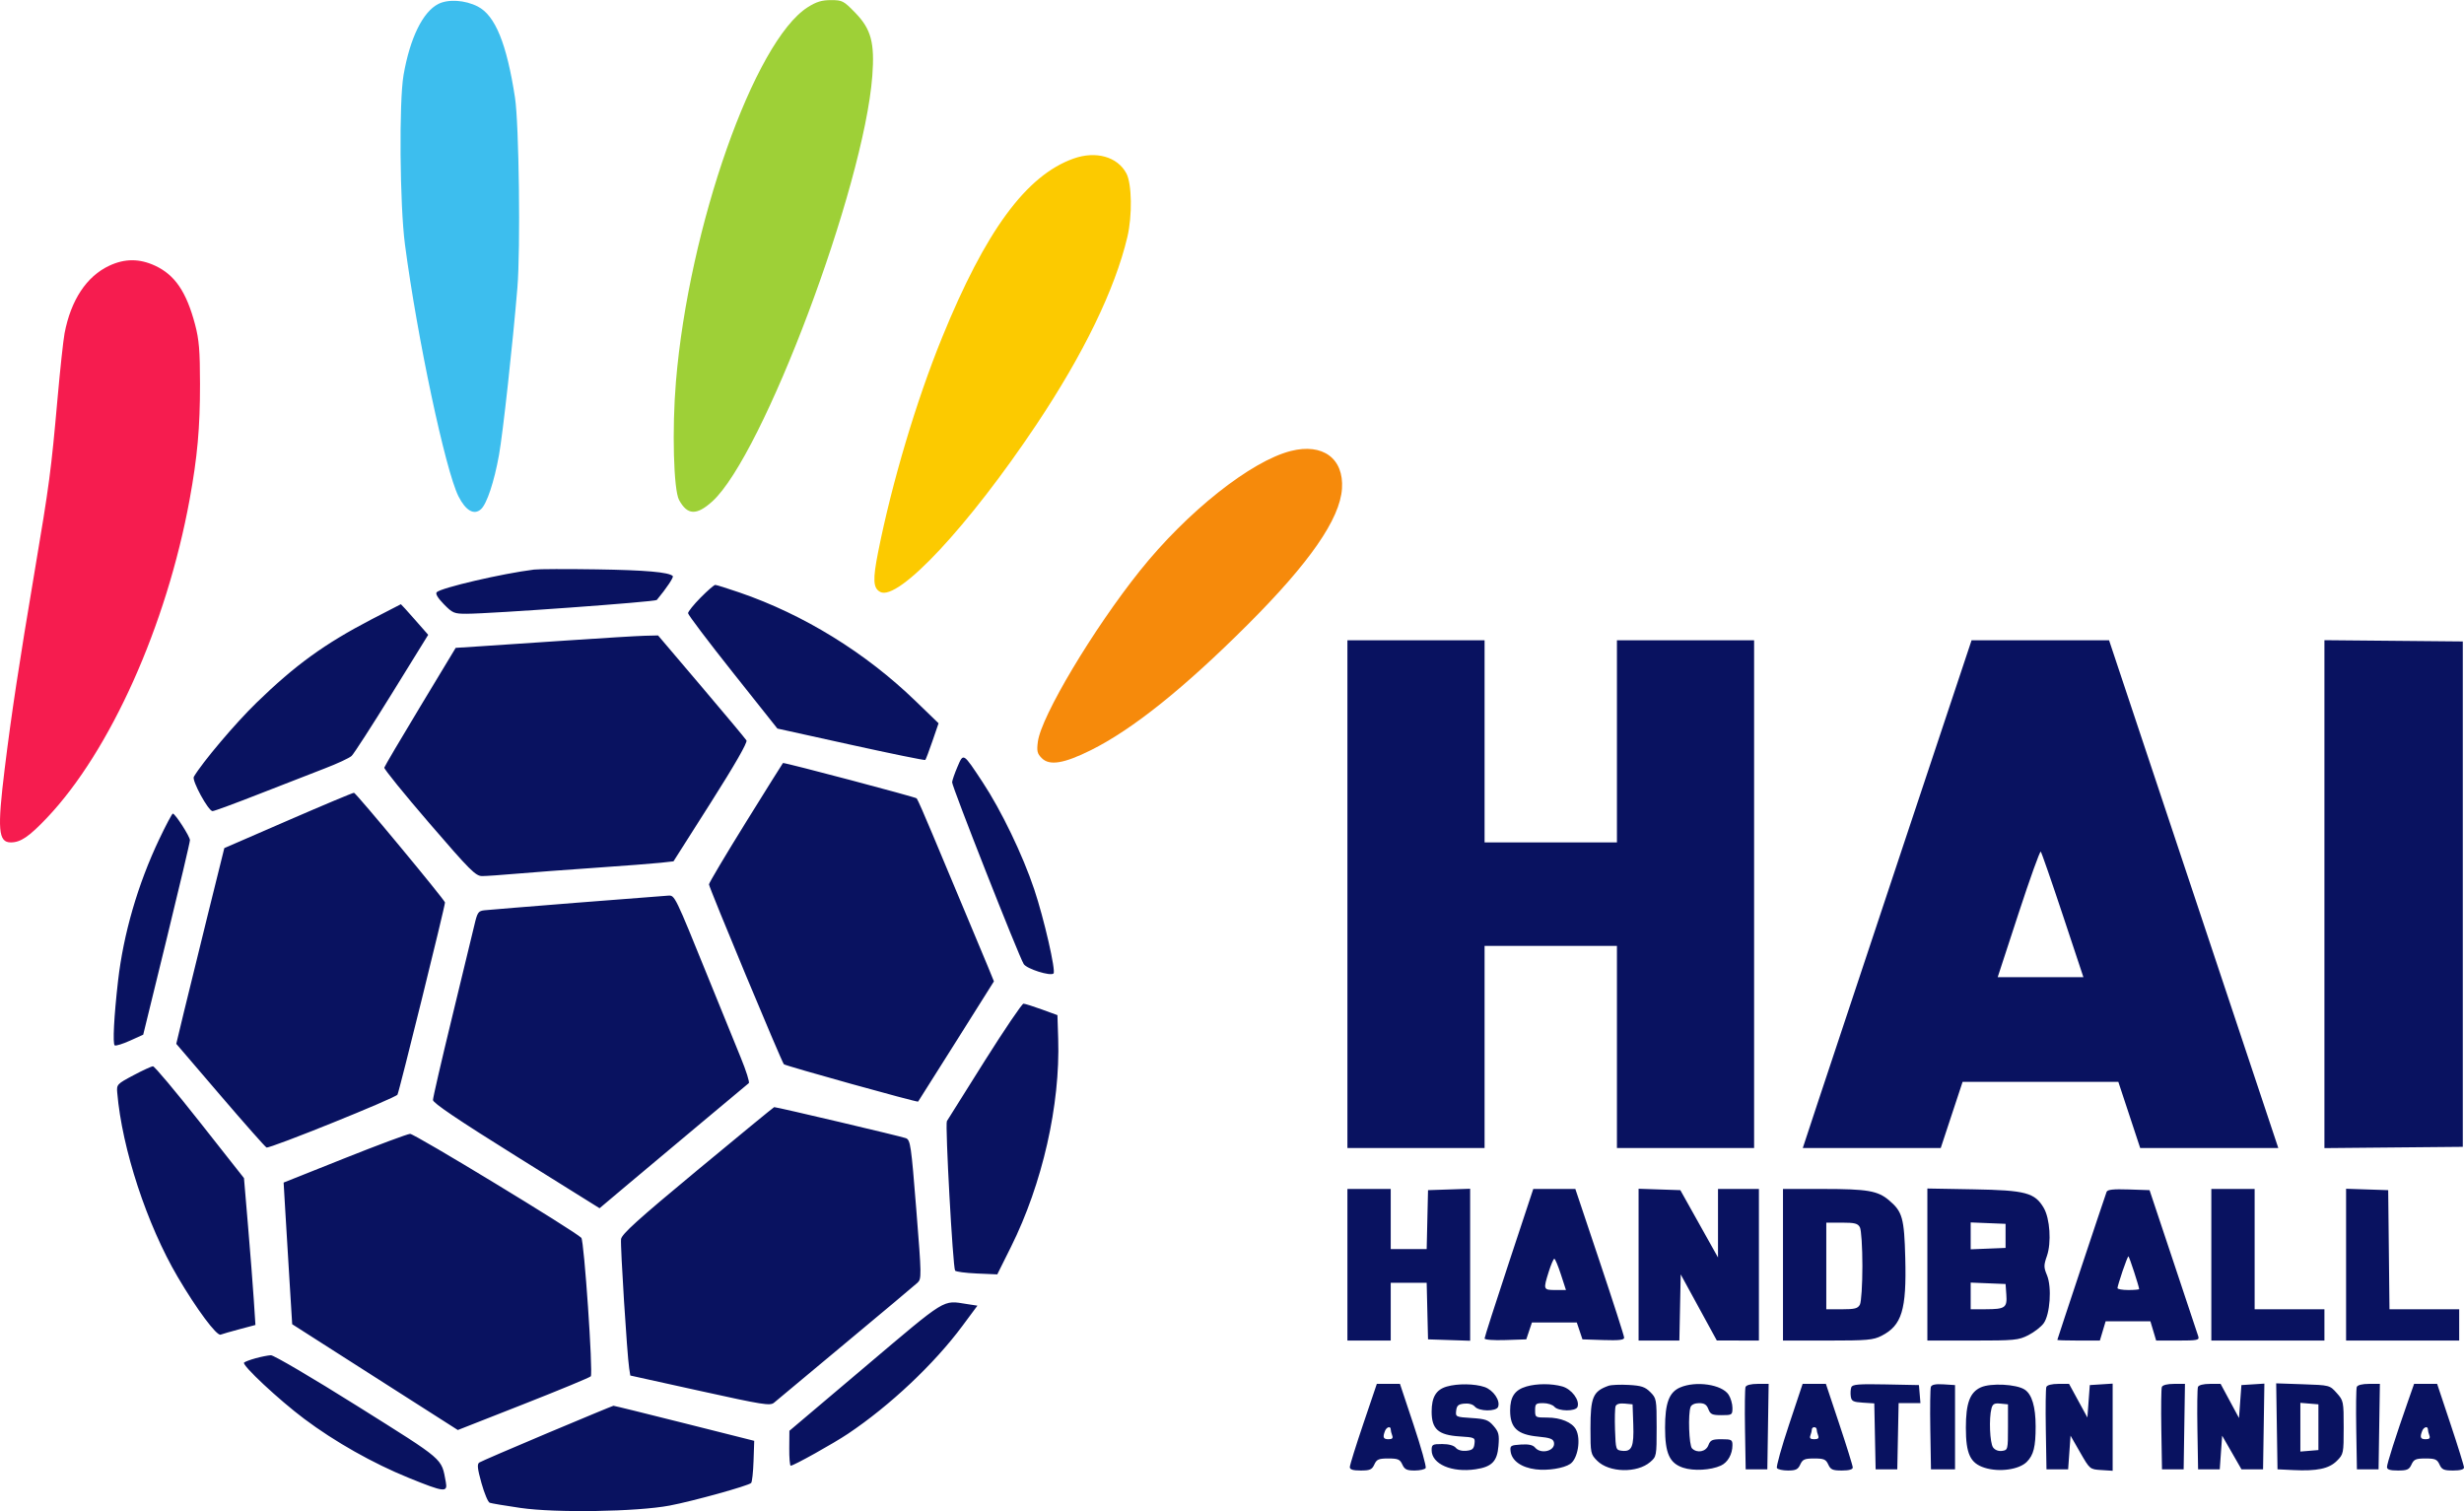 <svg xmlns="http://www.w3.org/2000/svg" version="1.1" viewBox="0.08 0.0 1023.92 627.86" width="403.804" height="247.645"><path d="M 45.500 110.358 C 36.057 114.775, 29.543 124.623, 26.908 138.466 C 26.381 141.235, 25.069 153.400, 23.993 165.500 C 21.294 195.839, 20.603 201.057, 14.453 237.500 C 8.011 275.682, 4.820 296.712, 2.054 319.213 C -1.082 344.731, -0.649 350, 4.585 350 C 8.650 350, 12.165 347.612, 19.555 339.829 C 45.883 312.102, 69.301 259.866, 78.881 207.500 C 82.113 189.830, 83.209 177.633, 83.194 159.500 C 83.182 145.643, 82.804 141.082, 81.151 134.831 C 77.556 121.236, 72.782 114.204, 64.541 110.367 C 58.058 107.348, 51.942 107.345, 45.500 110.358" stroke="none" fill="#f61c4f" fill-rule="evenodd"/><path d="M 182.193 1.619 C 175.753 4.903, 170.438 15.786, 167.776 31.142 C 165.857 42.208, 166.212 85.172, 168.357 101.500 C 173.448 140.252, 185.197 195.535, 190.614 206.224 C 193.629 212.175, 197.082 214.141, 199.953 211.542 C 202.389 209.338, 205.437 200.166, 207.445 189 C 209.074 179.935, 213.176 142.625, 215.085 119.500 C 216.419 103.346, 215.763 51.390, 214.088 40.500 C 210.636 18.065, 205.865 6.384, 198.635 2.670 C 193.339 -0.050, 186.343 -0.498, 182.193 1.619" stroke="none" fill="#3dbeee" fill-rule="evenodd"/><path d="M 335.759 2.938 C 313.525 17.038, 286.355 94.182, 280.970 158.500 C 279.311 178.305, 279.977 203.499, 282.271 207.720 C 285.714 214.057, 289.531 214.225, 296.059 208.328 C 317.139 189.283, 359.081 77.758, 362.571 31.472 C 363.603 17.782, 362.076 12.069, 355.598 5.380 C 350.664 0.286, 350.121 -0, 345.389 -0 C 341.578 -0, 339.292 0.697, 335.759 2.938" stroke="none" fill="#9ed037" fill-rule="evenodd"/><path d="M 446.214 65.838 C 426.514 72.840, 409.608 95.865, 391.509 140.346 C 380.819 166.618, 370.717 200.521, 364.989 229.351 C 362.706 240.846, 362.888 244.335, 365.856 245.923 C 373.310 249.912, 402.610 218.535, 430.707 176.472 C 450.350 147.067, 463.378 120.219, 468.543 98.500 C 470.657 89.611, 470.454 76.317, 468.137 71.984 C 464.437 65.064, 455.468 62.550, 446.214 65.838" stroke="none" fill="#fcca00" fill-rule="evenodd"/><path d="M 222 236.633 C 208.739 238.286, 183.424 244.176, 181.558 246.042 C 180.943 246.657, 182.003 248.443, 184.501 251.001 C 188.131 254.718, 188.797 255, 193.953 254.995 C 204.129 254.986, 272.362 250.040, 273.008 249.264 C 276.987 244.485, 280.127 239.794, 279.660 239.327 C 278.040 237.706, 268.362 236.855, 248 236.543 C 235.625 236.353, 223.925 236.393, 222 236.633 M 291.216 248.281 C 288.347 251.186, 286 254.103, 286 254.762 C 286 255.422, 294.354 266.476, 304.564 279.328 L 323.127 302.694 353.650 309.427 C 370.438 313.130, 384.361 315.972, 384.591 315.742 C 384.821 315.513, 386.155 311.989, 387.555 307.912 L 390.102 300.500 380.460 291.180 C 359.701 271.116, 333.999 255.285, 307.340 246.142 C 302.302 244.414, 297.786 243, 297.306 243 C 296.825 243, 294.085 245.377, 291.216 248.281 M 154.500 257.303 C 134.888 267.521, 122.839 276.248, 106.694 291.930 C 97.908 300.464, 84.188 316.679, 80.623 322.741 C 79.727 324.264, 86.674 337, 88.399 337 C 89.074 337, 97.697 333.830, 107.563 329.956 C 117.428 326.082, 129.775 321.276, 135 319.276 C 140.225 317.276, 145.260 314.934, 146.188 314.070 C 147.117 313.207, 154.659 301.530, 162.948 288.122 L 178.019 263.743 172.425 257.372 C 169.348 253.867, 166.756 251.011, 166.665 251.025 C 166.574 251.039, 161.100 253.864, 154.500 257.303 M 236 266.070 C 221.425 267.062, 204.987 268.163, 199.471 268.518 L 189.441 269.162 174.740 293.522 C 166.655 306.920, 159.918 318.350, 159.770 318.923 C 159.621 319.495, 168.033 329.872, 178.463 341.982 C 195.447 361.702, 197.743 363.999, 200.463 363.991 C 202.133 363.987, 208.450 363.550, 214.500 363.021 C 220.550 362.492, 235.400 361.378, 247.500 360.545 C 259.600 359.712, 271.853 358.768, 274.728 358.446 L 279.956 357.862 295.502 333.385 C 305.459 317.710, 310.770 308.445, 310.274 307.619 C 309.848 306.910, 301.409 296.805, 291.519 285.165 L 273.538 264 268.019 264.133 C 264.984 264.207, 250.575 265.078, 236 266.070 M 560 371.500 L 560 477 588.500 477 L 617 477 617 435 L 617 393 644.500 393 L 672 393 672 435 L 672 477 700.500 477 L 729 477 729 371.500 L 729 266 700.500 266 L 672 266 672 308 L 672 350 644.500 350 L 617 350 617 308 L 617 266 588.500 266 L 560 266 560 371.500 M 790.485 352.750 C 774.596 400.462, 758.813 447.938, 755.411 458.250 L 749.227 477 777.890 477 L 806.554 477 811.097 463.250 L 815.641 449.500 848 449.500 L 880.359 449.500 884.903 463.250 L 889.446 477 918.139 477 L 946.832 477 911.669 371.500 L 876.506 266 847.940 266 L 819.374 266 790.485 352.750 M 966 371.500 L 966 477.031 994.750 476.765 L 1023.500 476.500 1023.500 371.500 L 1023.500 266.500 994.750 266.235 L 966 265.969 966 371.500 M 397.963 318.575 C 396.799 321.284, 395.797 324.175, 395.736 325 C 395.614 326.662, 423.429 397.287, 425.492 400.554 C 426.765 402.570, 436.645 405.689, 437.872 404.462 C 438.915 403.418, 433.930 381.686, 429.852 369.500 C 425.074 355.225, 416.154 336.703, 408.409 324.978 C 400.231 312.596, 400.469 312.742, 397.963 318.575 M 309.999 341.697 C 301.566 355.280, 294.680 366.868, 294.696 367.447 C 294.733 368.806, 324.912 441.280, 325.817 442.182 C 326.499 442.863, 381.252 458.100, 381.604 457.707 C 381.706 457.593, 388.836 446.304, 397.449 432.621 L 413.109 407.741 410.609 401.621 C 409.234 398.254, 404.790 387.625, 400.733 378 C 396.676 368.375, 390.739 354.200, 387.538 346.500 C 384.338 338.800, 381.398 332.138, 381.006 331.697 C 380.512 331.140, 327.062 317, 325.452 317 C 325.386 317, 318.432 328.114, 309.999 341.697 M 119.898 340.813 L 93.297 352.366 86.458 379.933 C 82.697 395.095, 78.204 413.395, 76.474 420.600 L 73.329 433.700 91.652 455.096 C 101.729 466.863, 110.361 476.620, 110.835 476.778 C 112.294 477.265, 164.452 456.214, 165.255 454.815 C 165.961 453.585, 185 376.590, 185 374.965 C 185 374.014, 148.111 329.541, 147.188 329.380 C 146.810 329.313, 134.529 334.458, 119.898 340.813 M 66.210 348.750 C 57.350 367.416, 51.381 387.959, 49.139 407.500 C 47.449 422.227, 46.853 433.791, 47.755 434.348 C 48.219 434.636, 51.073 433.751, 54.096 432.384 L 59.593 429.897 69.311 390.198 C 74.656 368.364, 79.023 349.856, 79.015 349.070 C 78.999 347.542, 72.902 338.069, 71.906 338.026 C 71.580 338.012, 69.017 342.837, 66.210 348.750 M 838.861 379.590 L 830.223 406 848.033 406 L 865.843 406 857.295 380.250 C 852.593 366.087, 848.466 354.203, 848.123 353.840 C 847.781 353.477, 843.613 365.065, 838.861 379.590 M 240 375.047 C 220.475 376.600, 203.168 378.013, 201.540 378.186 C 198.810 378.476, 198.470 378.967, 197.173 384.500 C 196.399 387.800, 192.219 405.075, 187.883 422.890 C 183.547 440.704, 180 456.072, 180 457.042 C 180 458.276, 190.388 465.288, 214.617 480.408 L 249.234 502.011 260.867 492.208 C 267.265 486.817, 281.050 475.264, 291.500 466.534 C 301.950 457.804, 310.836 450.379, 311.248 450.033 C 311.659 449.688, 310.159 444.926, 307.914 439.452 C 305.669 433.979, 299.593 419.044, 294.411 406.265 C 280.496 371.953, 280.510 371.981, 277.805 372.112 C 276.537 372.173, 259.525 373.494, 240 375.047 M 409.298 440.750 C 401.057 453.813, 393.975 465.092, 393.559 465.815 C 392.776 467.174, 396.034 526.455, 396.972 527.931 C 397.262 528.388, 401.325 528.928, 406 529.131 L 414.500 529.500 420.185 518.092 C 433.245 491.884, 440.696 459.070, 439.816 431.637 L 439.500 421.773 433 419.403 C 429.425 418.100, 426 417.026, 425.390 417.017 C 424.779 417.007, 417.538 427.688, 409.298 440.750 M 55.500 446.782 C 48.703 450.392, 48.509 450.601, 48.799 454 C 50.795 477.337, 61.116 508.790, 73.928 530.580 C 81.807 543.979, 90.131 555.164, 91.759 554.539 C 92.521 554.246, 96.088 553.223, 99.686 552.264 L 106.226 550.521 105.540 540.011 C 105.163 534.230, 104.092 520.500, 103.160 509.500 L 101.467 489.500 83.138 466.250 C 73.057 453.462, 64.289 443.014, 63.654 443.032 C 63.019 443.049, 59.350 444.737, 55.500 446.782 M 289.986 486.109 C 265.137 506.714, 258.428 512.774, 258.158 514.859 C 257.812 517.524, 260.670 562.926, 261.535 568.513 L 262.002 571.527 290.989 577.929 C 317.165 583.710, 320.148 584.184, 321.738 582.816 C 322.707 581.982, 336.100 570.814, 351.500 557.997 C 366.900 545.180, 380.318 533.932, 381.319 533 C 383.076 531.364, 383.060 530.340, 380.846 502.530 C 378.710 475.713, 378.416 473.696, 376.527 472.903 C 374.929 472.232, 323.037 460, 321.789 460 C 321.615 460, 307.304 471.749, 289.986 486.109 M 143.220 481.272 L 117.939 491.349 118.589 502.425 C 118.947 508.516, 119.748 521.759, 120.370 531.853 L 121.500 550.206 139.500 561.711 C 149.400 568.038, 164.888 577.931, 173.917 583.695 L 190.333 594.174 217.721 583.404 C 232.784 577.481, 245.327 572.280, 245.595 571.846 C 246.567 570.274, 242.810 515.515, 241.648 514.310 C 238.908 511.472, 172.306 471.030, 170.500 471.108 C 169.400 471.156, 157.124 475.730, 143.220 481.272 M 560 525.500 L 560 557 569 557 L 578 557 578 545 L 578 533 585.468 533 L 592.937 533 593.218 544.750 L 593.500 556.500 602.250 556.789 L 611 557.078 611 525.500 L 611 493.922 602.250 494.211 L 593.500 494.500 593.219 506.750 L 592.938 519 585.469 519 L 578 519 578 506.500 L 578 494 569 494 L 560 494 560 525.500 M 627.117 524.589 C 621.552 541.413, 617 555.606, 617 556.128 C 617 556.677, 620.658 556.956, 625.663 556.789 L 634.327 556.500 635.503 553 L 636.678 549.500 646 549.500 L 655.322 549.500 656.497 553 L 657.673 556.500 666.337 556.789 C 672.826 557.005, 675 556.759, 675 555.808 C 675 555.109, 670.436 540.916, 664.857 524.269 L 654.715 494 645.974 494 L 637.233 494 627.117 524.589 M 681 525.461 L 681 557 689.472 557 L 697.944 557 698.222 543.250 L 698.500 529.500 706 543.231 L 713.500 556.961 722.250 556.981 L 731 557 731 525.500 L 731 494 722.500 494 L 714 494 714 508.241 L 714 522.481 706.175 508.491 L 698.350 494.500 689.675 494.211 L 681 493.922 681 525.461 M 741 525.500 L 741 557 759.540 557 C 776.035 557, 778.507 556.782, 781.956 555.023 C 790.400 550.714, 792.376 544.259, 791.819 522.793 C 791.384 506.022, 790.644 503.403, 785.005 498.658 C 780.364 494.752, 776.025 494.012, 757.750 494.006 L 741 494 741 525.500 M 801 525.408 L 801 557 819.788 557 C 837.301 557, 838.875 556.847, 842.980 554.750 C 845.401 553.513, 848.254 551.304, 849.318 549.841 C 851.996 546.164, 852.782 534.808, 850.704 529.834 C 849.336 526.560, 849.334 525.715, 850.687 521.836 C 852.605 516.338, 851.941 506.296, 849.369 501.893 C 845.668 495.560, 841.833 494.541, 820.250 494.158 L 801 493.816 801 525.408 M 875.481 495.211 C 874.663 497.382, 855 556.444, 855 556.731 C 855 556.879, 858.979 557, 863.842 557 L 872.683 557 873.882 553 L 875.080 549 884.382 549 L 893.683 549 894.882 553 L 896.080 557 905.108 557 C 913.251 557, 914.080 556.829, 913.576 555.250 C 913.268 554.288, 908.588 540.225, 903.175 524 L 893.334 494.500 884.651 494.211 C 878.266 493.998, 875.839 494.263, 875.481 495.211 M 919 525.500 L 919 557 942.500 557 L 966 557 966 550.500 L 966 544 951.500 544 L 937 544 937 519 L 937 494 928 494 L 919 494 919 525.500 M 975 525.461 L 975 557 998.500 557 L 1022 557 1022 550.500 L 1022 544 1007.517 544 L 993.035 544 992.767 519.250 L 992.500 494.500 983.750 494.211 L 975 493.922 975 525.461 M 759 526 L 759 544 765.465 544 C 770.833 544, 772.105 543.672, 772.965 542.066 C 773.538 540.994, 774 533.829, 774 526 C 774 518.171, 773.538 511.006, 772.965 509.934 C 772.105 508.328, 770.833 508, 765.465 508 L 759 508 759 526 M 819 513.500 L 819 519.088 826.250 518.794 L 833.500 518.500 833.500 513.500 L 833.500 508.500 826.250 508.206 L 819 507.912 819 513.500 M 882.092 528.194 C 880.941 531.601, 880 534.751, 880 535.194 C 880 535.637, 882.025 536, 884.500 536 C 886.975 536, 889 535.822, 889 535.605 C 889 534.609, 884.878 522, 884.552 522 C 884.349 522, 883.242 524.787, 882.092 528.194 M 643.683 528.338 C 641.324 535.822, 641.387 536, 646.409 536 L 650.819 536 648.706 529.500 C 647.543 525.925, 646.316 523, 645.979 523 C 645.641 523, 644.608 525.402, 643.683 528.338 M 819 538.456 L 819 544 825.250 543.985 C 833.342 543.965, 834.205 543.352, 833.815 537.901 L 833.500 533.500 826.250 533.206 L 819 532.912 819 538.456 M 359.744 567.750 L 328.118 594.500 328.059 601.750 C 328.027 605.737, 328.301 609, 328.668 609 C 329.896 609, 346.426 599.776, 352.500 595.702 C 369.966 583.985, 388.282 566.719, 400 550.924 L 406.250 542.500 401.875 541.824 C 391.653 540.245, 393.893 538.867, 359.744 567.750 M 106.320 564.348 C 104.020 564.982, 101.850 565.796, 101.496 566.157 C 100.493 567.181, 115.939 581.612, 126.533 589.550 C 139.288 599.107, 155.081 608.023, 169.930 614.052 C 184.752 620.069, 186.183 620.227, 185.333 615.750 C 183.420 605.680, 185.237 607.240, 148.643 584.260 C 129.881 572.477, 113.833 563.044, 112.644 563.098 C 111.465 563.152, 108.619 563.715, 106.320 564.348 M 566.611 591.568 C 563.525 600.680, 561 608.780, 561 609.568 C 561 610.600, 562.264 611, 565.521 611 C 569.374 611, 570.211 610.630, 571.182 608.500 C 572.161 606.352, 572.980 606, 577 606 C 581.020 606, 581.839 606.352, 582.818 608.500 C 583.754 610.554, 584.663 611, 587.920 611 C 590.099 611, 592.167 610.539, 592.516 609.975 C 592.864 609.411, 590.603 601.311, 587.492 591.975 L 581.834 575 577.028 575 L 572.222 575 566.611 591.568 M 601.295 576.107 C 596.858 577.390, 595 580.472, 595 586.548 C 595 593.807, 597.770 596.263, 606.587 596.825 C 612.953 597.230, 613.102 597.303, 612.805 599.870 C 612.559 601.995, 611.908 602.558, 609.415 602.801 C 607.537 602.984, 605.826 602.495, 605.042 601.551 C 604.238 600.582, 602.113 600, 599.378 600 C 595.354 600, 595 600.206, 595 602.545 C 595 608.321, 603.391 611.964, 613.281 610.481 C 620.022 609.470, 622.235 607.213, 622.766 600.809 C 623.157 596.092, 622.887 594.980, 620.743 592.488 C 618.575 589.968, 617.442 589.559, 611.580 589.186 C 605.036 588.769, 604.897 588.703, 605.195 586.130 C 605.441 584.005, 606.092 583.442, 608.585 583.199 C 610.463 583.016, 612.174 583.505, 612.958 584.449 C 614.630 586.464, 621.853 586.547, 622.615 584.561 C 623.623 581.933, 620.639 577.556, 616.988 576.306 C 612.870 574.897, 605.790 574.807, 601.295 576.107 M 634.419 576.075 C 629.565 577.484, 627.615 580.350, 627.615 586.076 C 627.615 593.247, 630.636 596.079, 639.156 596.895 C 644.274 597.385, 645.546 597.858, 645.837 599.380 C 646.498 602.834, 640.431 604.429, 637.960 601.452 C 637.062 600.370, 635.294 599.993, 632.088 600.202 C 627.844 600.478, 627.523 600.688, 627.805 603 C 628.282 606.915, 632.249 609.762, 638.273 610.515 C 643.227 611.134, 649.924 610.075, 652.600 608.250 C 655.764 606.093, 657.113 597.949, 654.970 593.945 C 653.383 590.978, 648.613 589, 643.050 589 C 638.106 589, 638 588.937, 638 586 C 638 583.259, 638.291 583, 641.378 583 C 643.235 583, 645.315 583.675, 646 584.500 C 647.616 586.447, 654.865 586.515, 655.604 584.590 C 656.667 581.821, 653.187 577.146, 649.248 576.052 C 644.813 574.820, 638.707 574.830, 634.419 576.075 M 668.500 575.790 C 662.035 578.085, 661 580.531, 661 593.511 C 661 603.836, 661.084 604.238, 663.802 606.956 C 668.736 611.890, 680.363 612.172, 685.808 607.489 C 688.454 605.213, 688.500 604.967, 688.500 593.109 C 688.500 581.418, 688.419 580.964, 685.872 578.417 C 683.695 576.241, 682.149 575.728, 676.872 575.435 C 673.367 575.240, 669.600 575.400, 668.500 575.790 M 698.213 576.507 C 693.675 578.478, 692 582.986, 692.002 593.218 C 692.004 603.874, 693.841 607.947, 699.500 609.834 C 703.823 611.276, 710.980 610.877, 715.186 608.961 C 718.054 607.655, 720 604.214, 720 600.453 C 720 598.210, 719.612 598, 715.475 598 C 711.569 598, 710.821 598.342, 710 600.500 C 708.964 603.225, 705.321 603.921, 703.200 601.800 C 701.951 600.551, 701.501 587.465, 702.607 584.582 C 702.969 583.640, 704.394 583, 706.132 583 C 708.324 583, 709.286 583.622, 710 585.500 C 710.821 587.658, 711.569 588, 715.475 588 C 719.848 588, 720 587.898, 720 584.965 C 720 583.295, 719.279 580.829, 718.397 579.483 C 715.611 575.231, 704.814 573.638, 698.213 576.507 M 725.443 576.288 C 725.171 576.997, 725.073 584.985, 725.224 594.038 L 725.500 610.500 730 610.500 L 734.500 610.500 734.773 592.750 L 735.046 575 730.492 575 C 727.698 575, 725.746 575.498, 725.443 576.288 M 743.508 591.975 C 740.397 601.311, 738.136 609.411, 738.484 609.975 C 738.833 610.539, 740.901 611, 743.080 611 C 746.337 611, 747.246 610.554, 748.182 608.500 C 749.161 606.352, 749.980 606, 754 606 C 758.020 606, 758.839 606.352, 759.818 608.500 C 760.789 610.630, 761.626 611, 765.479 611 C 768.427 611, 770 610.566, 770 609.751 C 770 609.064, 767.488 600.964, 764.417 591.751 L 758.834 575 754 575 L 749.166 575 743.508 591.975 M 769.400 576.399 C 769.093 577.200, 768.990 578.900, 769.171 580.177 C 769.455 582.180, 770.150 582.542, 774.222 582.804 L 778.944 583.107 779.222 596.804 L 779.500 610.500 784 610.500 L 788.500 610.500 788.778 596.750 L 789.056 583 793.589 583 L 798.121 583 797.810 579.250 L 797.500 575.500 783.729 575.222 C 772.416 574.993, 769.859 575.203, 769.400 576.399 M 802.464 576.233 C 802.180 576.972, 802.073 584.985, 802.224 594.038 L 802.500 610.500 807.500 610.500 L 812.500 610.500 812.500 593 L 812.500 575.500 807.740 575.195 C 804.451 574.984, 802.820 575.305, 802.464 576.233 M 823.213 576.444 C 818.674 578.502, 817 583.024, 817.002 593.218 C 817.004 604.097, 818.816 607.967, 824.796 609.859 C 830.856 611.777, 839.097 610.630, 842.304 607.423 C 845.146 604.581, 846.002 601.149, 845.994 592.625 C 845.987 584.510, 844.446 579.338, 841.450 577.375 C 837.997 575.113, 827.346 574.569, 823.213 576.444 M 850.443 576.288 C 850.171 576.997, 850.073 584.985, 850.224 594.038 L 850.500 610.500 855 610.500 L 859.500 610.500 860 603.510 L 860.500 596.521 864.509 603.510 C 868.510 610.488, 868.526 610.501, 873.259 610.805 L 878 611.110 878 593 L 878 574.890 873.250 575.195 L 868.500 575.500 868 582.235 L 867.500 588.970 863.691 581.985 L 859.883 575 855.410 575 C 852.683 575, 850.744 575.503, 850.443 576.288 M 898.443 576.288 C 898.171 576.997, 898.073 584.985, 898.224 594.038 L 898.500 610.500 903 610.500 L 907.500 610.500 907.773 592.750 L 908.046 575 903.492 575 C 900.698 575, 898.746 575.498, 898.443 576.288 M 913.443 576.288 C 913.171 576.997, 913.073 584.985, 913.224 594.038 L 913.500 610.500 918 610.500 L 922.500 610.500 923 603.510 L 923.500 596.521 927.515 603.510 L 931.529 610.500 936.015 610.500 L 940.500 610.500 940.773 592.694 L 941.047 574.889 936.273 575.194 L 931.500 575.500 931 582.344 L 930.500 589.187 926.680 582.094 L 922.859 575 918.398 575 C 915.681 575, 913.744 575.504, 913.443 576.288 M 946.226 592.639 L 946.500 610.500 953 610.815 C 962.939 611.297, 967.902 610.252, 971.163 606.991 C 973.937 604.217, 974 603.909, 974 593.093 C 974 582.299, 973.930 581.953, 971.099 578.785 C 968.207 575.548, 968.167 575.537, 957.076 575.158 L 945.953 574.777 946.226 592.639 M 979.443 576.288 C 979.171 576.997, 979.073 584.985, 979.224 594.038 L 979.500 610.500 984 610.500 L 988.500 610.500 988.773 592.750 L 989.046 575 984.492 575 C 981.698 575, 979.746 575.498, 979.443 576.288 M 1000.717 582.250 C 995.681 596.610, 992 608.141, 992 609.557 C 992 610.602, 993.248 611, 996.521 611 C 1000.374 611, 1001.211 610.630, 1002.182 608.500 C 1003.161 606.352, 1003.980 606, 1008 606 C 1012.020 606, 1012.839 606.352, 1013.818 608.500 C 1014.789 610.630, 1015.626 611, 1019.479 611 C 1022.427 611, 1024 610.566, 1024 609.751 C 1024 609.064, 1021.488 600.964, 1018.417 591.751 L 1012.834 575 1008.047 575 L 1003.259 575 1000.717 582.250 M 671.450 584.270 C 671.155 585.038, 671.046 589.455, 671.207 594.084 C 671.493 602.303, 671.560 602.507, 674.086 602.801 C 678.198 603.279, 679.117 601.138, 678.792 591.847 L 678.500 583.500 675.243 583.186 C 673.144 582.984, 671.796 583.369, 671.450 584.270 M 827.644 585.196 C 826.539 589.323, 826.957 599.559, 828.306 601.404 C 829.109 602.502, 830.554 603.057, 832.056 602.845 C 834.452 602.507, 834.500 602.314, 834.500 593 L 834.500 583.500 831.381 583.196 C 828.839 582.949, 828.147 583.320, 827.644 585.196 M 956 593 L 956 603.121 959.750 602.810 L 963.500 602.500 963.500 593 L 963.500 583.500 959.750 583.190 L 956 582.879 956 593 M 227.500 595.493 C 212.650 601.742, 199.938 607.225, 199.251 607.677 C 198.276 608.320, 198.472 610.183, 200.148 616.199 C 201.328 620.434, 202.867 624.119, 203.567 624.388 C 204.268 624.656, 210.050 625.630, 216.417 626.552 C 231.053 628.670, 264.733 628.134, 278.345 625.567 C 287.912 623.763, 311.046 617.354, 312.216 616.184 C 312.611 615.789, 313.062 611.685, 313.217 607.065 L 313.500 598.664 284.500 591.361 C 268.550 587.344, 255.275 584.074, 255 584.094 C 254.725 584.115, 242.350 589.244, 227.500 595.493 M 575.607 594.582 C 574.584 597.249, 574.913 598, 577.107 598 C 578.617 598, 579.042 597.552, 578.607 596.418 C 578.273 595.548, 578 594.423, 578 593.918 C 578 592.401, 576.259 592.884, 575.607 594.582 M 753 593.918 C 753 594.423, 752.727 595.548, 752.393 596.418 C 751.952 597.567, 752.392 598, 754 598 C 755.608 598, 756.048 597.567, 755.607 596.418 C 755.273 595.548, 755 594.423, 755 593.918 C 755 593.413, 754.550 593, 754 593 C 753.450 593, 753 593.413, 753 593.918 M 1006.607 594.582 C 1005.584 597.249, 1005.913 598, 1008.107 598 C 1009.617 598, 1010.042 597.552, 1009.607 596.418 C 1009.273 595.548, 1009 594.423, 1009 593.918 C 1009 592.401, 1007.259 592.884, 1006.607 594.582" stroke="none" fill="#091260" fill-rule="evenodd"/><path d="M 536.500 187.348 C 519.915 191.544, 493.382 212.598, 473.763 237.130 C 454.371 261.378, 432.757 297.578, 431.370 308.130 C 430.852 312.066, 431.096 313.096, 432.997 314.997 C 436.221 318.221, 442.170 317.254, 453.379 311.685 C 470.651 303.104, 492.071 285.957, 518.544 259.521 C 544.292 233.809, 556.904 215.624, 557.744 203 C 558.577 190.481, 549.769 183.991, 536.500 187.348" stroke="none" fill="#f68a0b" fill-rule="evenodd"/></svg>
